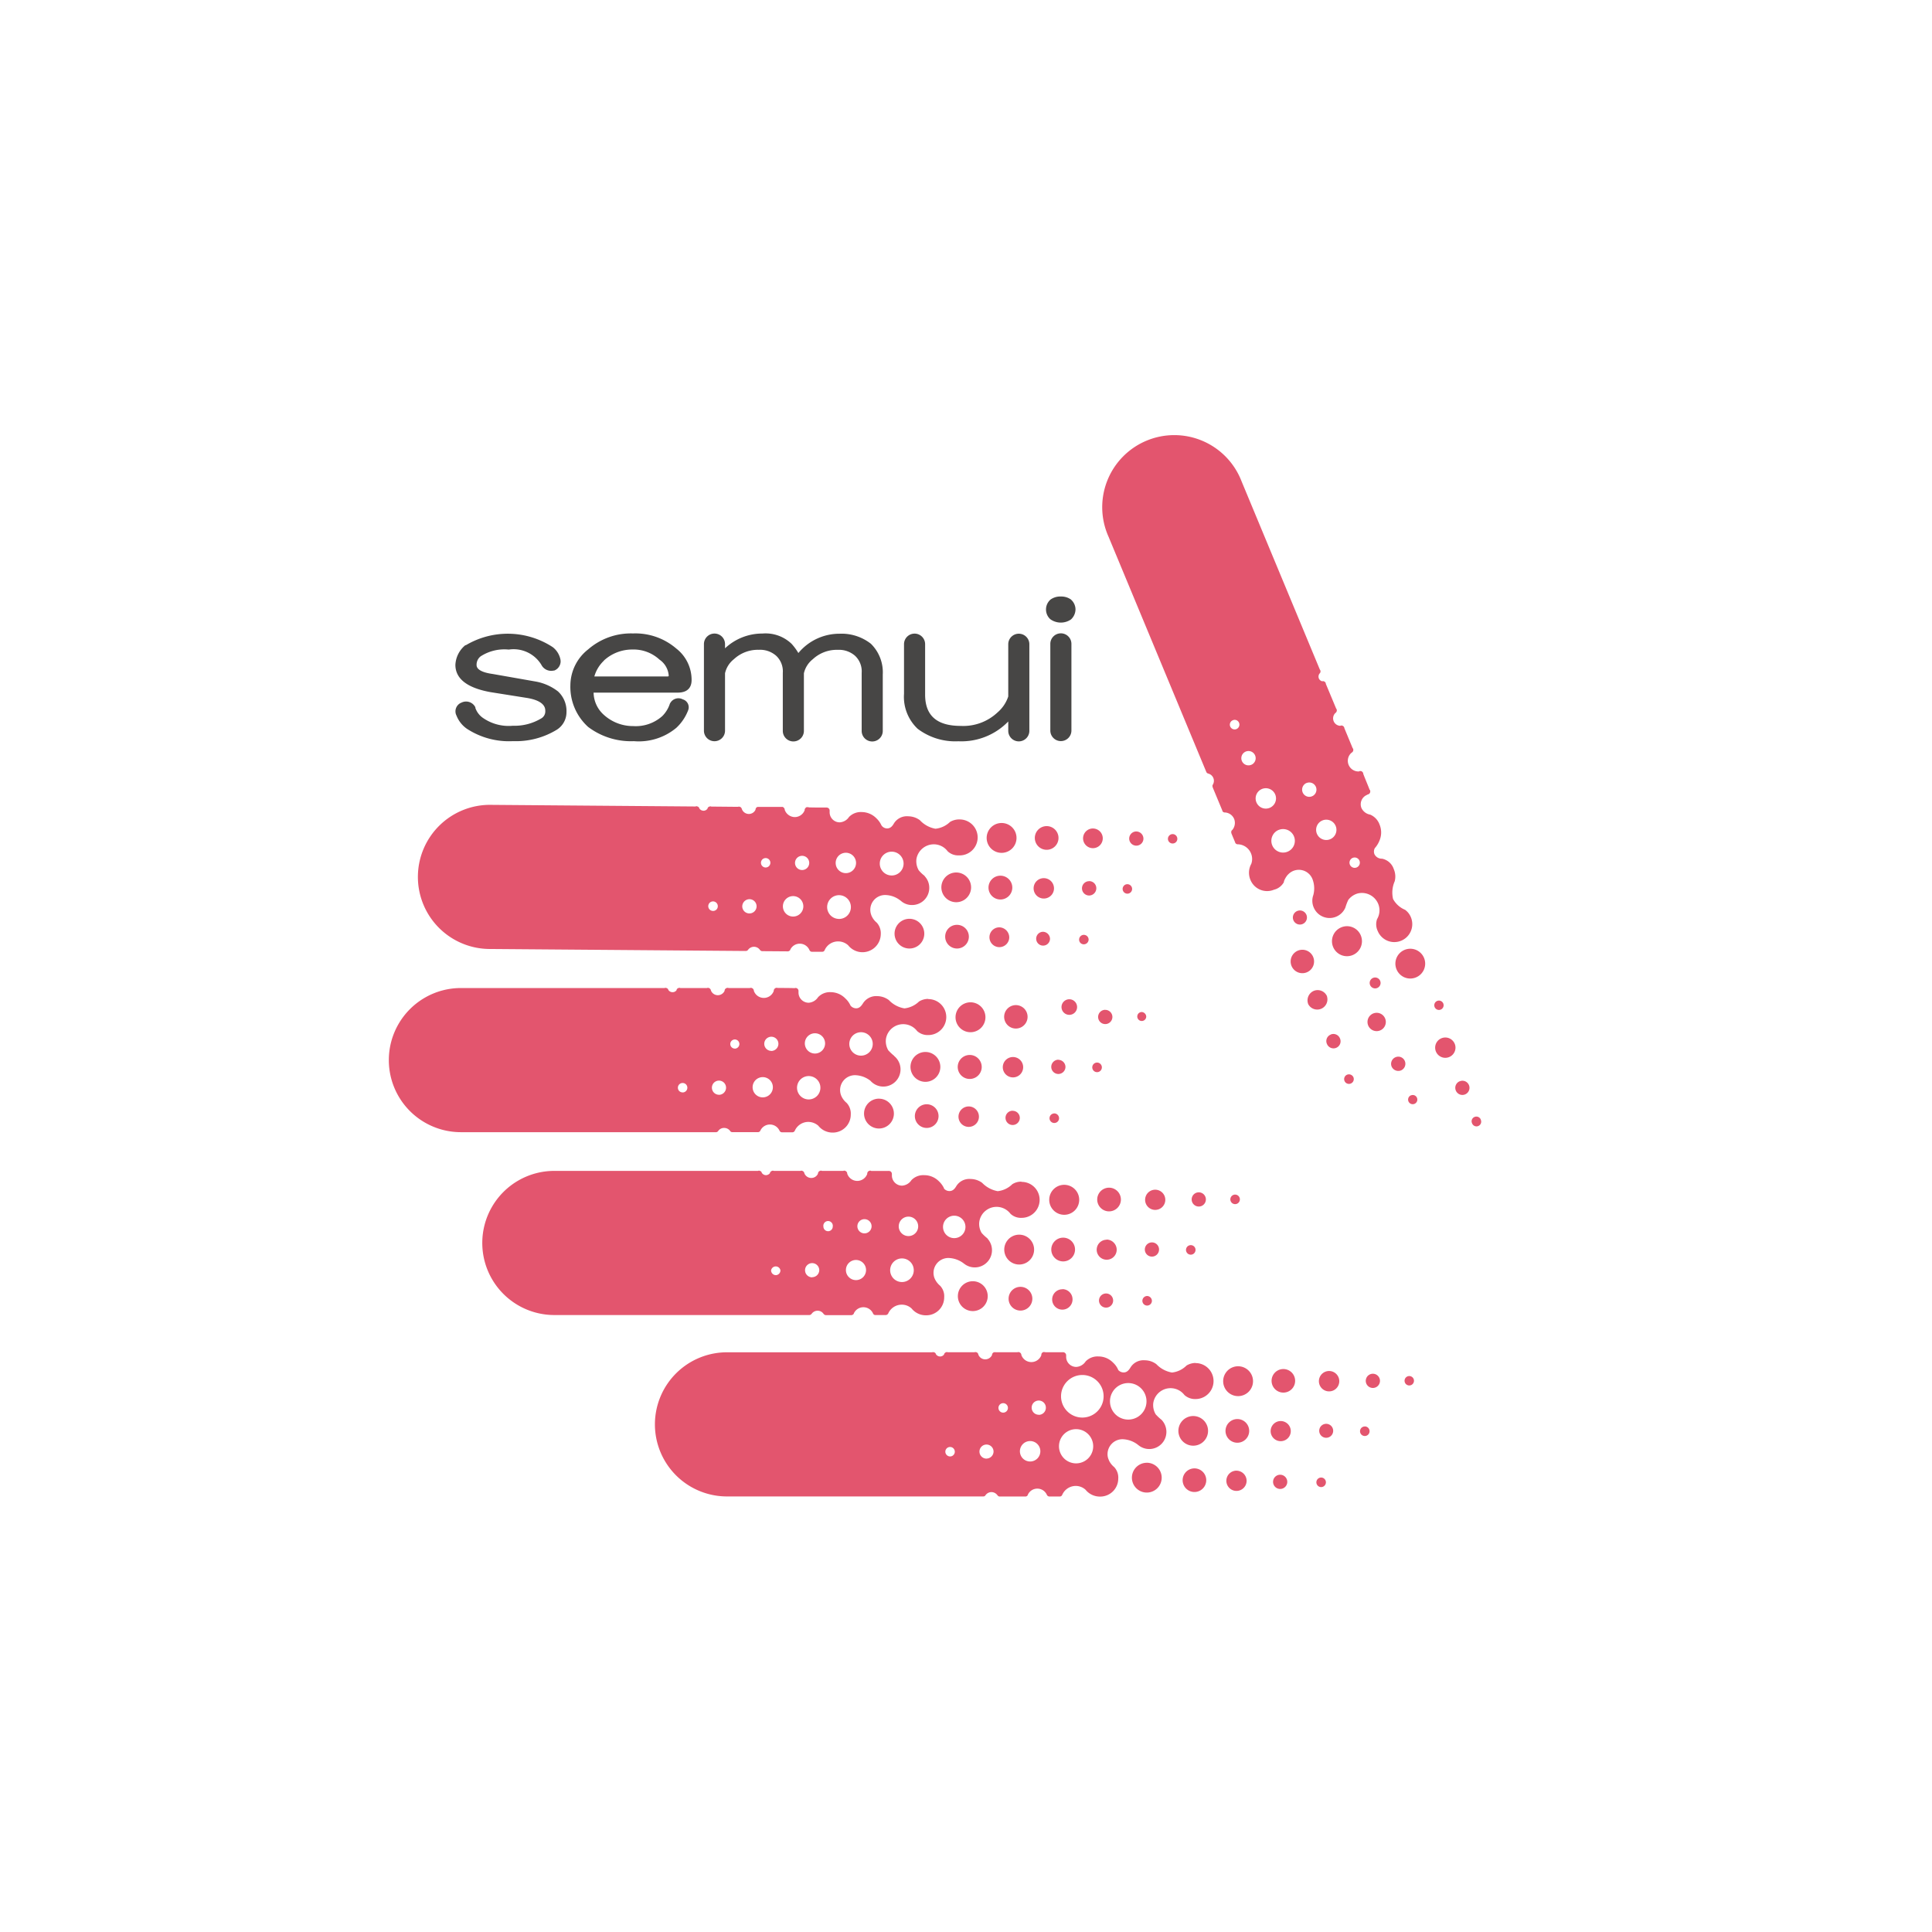 <svg xmlns="http://www.w3.org/2000/svg" width="62" height="62" viewBox="0 0 62 62">
  <g id="Group_47667" data-name="Group 47667" transform="translate(-6993 163)">
    <rect id="Rectangle_14795" data-name="Rectangle 14795" width="62" height="62" transform="translate(6993 -163)" fill="#fff"/>
    <g id="グループ_1822" data-name="グループ 1822" transform="translate(7005.47 -149.031)">
      <g id="グループ_1816" data-name="グループ 1816" transform="translate(0.982 11.859)">
        <path id="パス_475" data-name="パス 475" d="M236.376,1014.18a.318.318,0,1,0,.324.331A.326.326,0,0,0,236.376,1014.18ZM235,1012.42a.477.477,0,1,0,.338.142.48.48,0,0,0-.338-.142Zm.026,1.68a.376.376,0,0,0-.382.377.38.38,0,1,0,.382-.377Zm-1.527-.194a.477.477,0,1,0,.337.142.478.478,0,0,0-.337-.142Zm5.765-1.207a.23.23,0,1,0,0,.46.233.233,0,0,0,.23-.228.229.229,0,0,0-.231-.234Zm.113-1.691a.316.316,0,1,0,.231.092.325.325,0,0,0-.231-.092Zm-.282,3.413a.153.153,0,0,0-.153.151.149.149,0,0,0,.15.153.155.155,0,0,0,.155-.15.152.152,0,0,0-.153-.153Zm1.682-3.318a.23.23,0,0,0-.228.228.229.229,0,0,0,.389.163.226.226,0,0,0,.068-.16.231.231,0,0,0-.23-.23Zm1.169.085a.153.153,0,0,0-.154.15.151.151,0,1,0,.154-.15Zm-1.438,1.609a.15.15,0,0,0-.146.07.152.152,0,1,0,.146-.07Zm-4.049-1.965a.479.479,0,1,0,.474.483A.478.478,0,0,0,236.458,1010.832Zm-.038,1.691a.382.382,0,1,0,.377.386.382.382,0,0,0-.377-.386Zm1.36,1.8a.222.222,0,1,0,.227.229.231.231,0,0,0-.227-.229Zm.031-1.721a.325.325,0,0,0-.33.322.327.327,0,1,0,.33-.322Zm.092-1.67a.38.38,0,1,0,.268.114.381.381,0,0,0-.268-.114Zm-2.81-.215a.581.581,0,0,0-.294.08.786.786,0,0,1-.468.219.891.891,0,0,1-.5-.274.633.633,0,0,0-.372-.125.488.488,0,0,0-.455.219c-.057.1-.119.17-.225.17a.219.219,0,0,1-.176-.091l-.006-.009a.733.733,0,0,0-.162-.225.666.666,0,0,0-.466-.2.532.532,0,0,0-.412.157.383.383,0,0,1-.3.173.323.323,0,0,1-.322-.318v-.06a.092.092,0,0,0-.06-.089.081.081,0,0,0-.035-.008.1.1,0,0,0-.029,0c-.171,0-.359,0-.541-.005a.08.08,0,0,0-.035-.008H230.2a.086.086,0,0,0-.044.035.082.082,0,0,0-.022.056v.009a.34.34,0,0,1-.318.219.348.348,0,0,1-.321-.232h0a.082.082,0,0,0-.013-.047.125.125,0,0,0-.051-.047h-.748a.106.106,0,0,0-.029,0,.113.113,0,0,0-.03,0,.083.083,0,0,0-.048.032.112.112,0,0,0-.019.058h0a.234.234,0,0,1-.215.136.239.239,0,0,1-.221-.152.091.091,0,0,0-.013-.032.081.081,0,0,0-.052-.045.052.052,0,0,0-.031-.006.044.044,0,0,0-.029.006l-.857-.008a.085.085,0,0,0-.03-.008.1.1,0,0,0-.03.008.062.062,0,0,0-.04.022.119.119,0,0,0-.025.048.154.154,0,0,1-.125.063.163.163,0,0,1-.136-.076.055.055,0,0,0-.01-.026.082.082,0,0,0-.049-.034.059.059,0,0,0-.03-.008.047.047,0,0,0-.03.008l-6.536-.052a2.313,2.313,0,1,0-.035,4.625l8.177.064h.01a.093.093,0,0,0,.067-.035h0a.233.233,0,0,1,.382,0l.008.009a.092.092,0,0,0,.061.032h.01l.81.006h.012a.1.1,0,0,0,.074-.049v-.009a.338.338,0,0,1,.612.012l.006.013a.089.089,0,0,0,.067.046h.342a.079.079,0,0,0,.075-.052h0a.47.47,0,0,1,.438-.28.476.476,0,0,1,.316.124h0a.587.587,0,0,0,1.047-.35.508.508,0,0,0-.128-.375.592.592,0,0,1-.158-.2.187.187,0,0,1-.019-.046.474.474,0,0,1,.449-.642.8.8,0,0,1,.479.172c.008,0,.01.008.019.013a.526.526,0,0,0,.359.136.549.549,0,0,0,.555-.546.539.539,0,0,0-.151-.383v-.008a1.137,1.137,0,0,1-.186-.176.579.579,0,0,1-.074-.368h0a.567.567,0,0,1,.561-.467.554.554,0,0,1,.439.222.49.49,0,0,0,.359.133.577.577,0,1,0,.009-1.153Zm-7.9,2.937a.153.153,0,1,1,.153-.152.15.15,0,0,1-.154.152Zm1.165.08a.228.228,0,0,1-.227-.23.233.233,0,0,1,.231-.227.228.228,0,0,1,0,.457Zm.524-1.474a.149.149,0,0,1-.107-.045.151.151,0,1,1,.214,0,.153.153,0,0,1-.108.045Zm.879,1.574a.328.328,0,1,1,.33-.324.328.328,0,0,1-.33.324Zm.29-1.493a.228.228,0,1,1,.229-.228.228.228,0,0,1-.229.228Zm1.182,1.569a.381.381,0,1,1,.384-.376.379.379,0,0,1-.386.377Zm.219-1.469a.327.327,0,1,1,.232-.093.327.327,0,0,1-.232.093Zm1.472.075a.382.382,0,1,1,.384-.379.381.381,0,0,1-.384.379Z" transform="translate(-217.764 -1010.249)" fill="#e3556e"/>
      </g>
      <g id="グループ_1817" data-name="グループ 1817" transform="translate(22.893)">
        <path id="パス_476" data-name="パス 476" d="M243.983,1021.1a.23.23,0,0,0-.124.3.235.235,0,0,0,.3.123.231.231,0,0,0,.124-.3.226.226,0,0,0-.3-.123Zm1.9-.432a.326.326,0,1,0,0,.249A.325.325,0,0,0,245.883,1020.666Zm-1.408,1.656a.148.148,0,1,0,.121,0,.15.15,0,0,0-.116,0Zm.9-3.042a.15.15,0,1,0,.005,0Zm.665,2.59a.228.228,0,1,0,.179,0,.224.224,0,0,0-.174,0Zm-1.764-4.218a.478.478,0,1,0,.623.259.478.478,0,0,0-.623-.259Zm2.444,5.446a.152.152,0,0,0-.2-.084.149.149,0,0,0-.081.2.151.151,0,1,0,.279-.114Zm-5.807-6.71a.226.226,0,1,0,.005,0Zm.992,3.983a.223.223,0,0,0-.122.3.227.227,0,1,0,.418-.177.226.226,0,0,0-.293-.127Zm-.118-1.226a.328.328,0,0,0-.426-.177.332.332,0,0,0-.177.429.327.327,0,0,0,.6-.252Zm.641,2.514a.153.153,0,1,0,.122.282.154.154,0,0,0,.083-.2.157.157,0,0,0-.2-.084Zm-1.091-3.789a.376.376,0,1,0,.007.293.381.381,0,0,0-.007-.293Zm.905-.94a.481.481,0,1,0,.627.258.478.478,0,0,0-.627-.258Zm1.085,1.609a.175.175,0,1,0,.005,0Zm.049,1.133a.294.294,0,1,0,.005,0Zm-2.979-4.2a.665.665,0,0,1,.122-.221c.008-.008.022-.023.032-.032a.47.47,0,0,1,.768.163.831.831,0,0,1,.03.5l-.007.023a.54.54,0,0,0,.014.381.552.552,0,0,0,1.018.011h0a1.675,1.675,0,0,1,.093-.246.572.572,0,0,1,.308-.21h0a.565.565,0,0,1,.651.33.549.549,0,0,1-.034.494.5.5,0,0,0,.021.383.576.576,0,1,0,1.064-.443.547.547,0,0,0-.188-.239.777.777,0,0,1-.384-.346.905.905,0,0,1,.053-.57.6.6,0,0,0-.029-.386.5.5,0,0,0-.379-.338.26.26,0,0,1-.241-.141.229.229,0,0,1,.012-.2l.008-.008a.825.825,0,0,0,.144-.242.657.657,0,0,0,0-.5.547.547,0,0,0-.3-.322.384.384,0,0,1-.281-.209.325.325,0,0,1,.17-.422.435.435,0,0,1,.044-.023h.01a.1.1,0,0,0,.051-.126c0-.01-.012-.016-.017-.025-.061-.159-.135-.331-.2-.5a.109.109,0,0,0-.007-.036.081.081,0,0,0-.019-.026.085.085,0,0,0-.044-.03.1.1,0,0,0-.062.005l-.009.006a.342.342,0,0,1-.238-.6h0a.108.108,0,0,0,.039-.033.1.1,0,0,0,.019-.066.052.052,0,0,0-.006-.026.057.057,0,0,0-.016-.025l-.263-.635a.188.188,0,0,0-.008-.031l-.016-.027a.169.169,0,0,0-.051-.03.1.1,0,0,0-.06.008h0a.239.239,0,0,1-.157-.409.093.093,0,0,0,.027-.026.1.1,0,0,0,.021-.065.116.116,0,0,0-.006-.03.12.12,0,0,0-.017-.027l-.329-.788-.005-.031c-.007-.008-.01-.018-.017-.025a.157.157,0,0,0-.042-.028.091.091,0,0,0-.052,0,.156.156,0,0,1-.107-.088.161.161,0,0,1,.019-.158l.017-.018a.108.108,0,0,0,.016-.06.1.1,0,0,0-.008-.03.141.141,0,0,0-.016-.027l-2.509-6.034a2.313,2.313,0,1,0-4.27,1.775l3.139,7.553v0h0a.092.092,0,0,0,.061.049h0a.239.239,0,0,1,.163.14.237.237,0,0,1-.013.21l-.008.014a.08.08,0,0,0,0,.067v.01l.311.748v.011a.086.086,0,0,0,.071.048h.008a.338.338,0,0,1,.3.21.353.353,0,0,1-.065.357l-.01.005a.1.1,0,0,0-.016.087h0v.005c.043.111.087.207.124.3v.006h0a.089.089,0,0,0,.074.051h.005a.47.47,0,0,1,.427.29.465.465,0,0,1,.01.338h0a.588.588,0,0,0-.025.519.577.577,0,0,0,.753.311.493.493,0,0,0,.328-.262Zm-1.518-4.905a.155.155,0,0,1-.2-.083.152.152,0,0,1,.083-.2.15.15,0,0,1,.2.08.154.154,0,0,1-.078.2Zm3.791,4.453a.166.166,0,1,1,.006,0Zm-1.032-1.521a.326.326,0,1,1-.177.176.328.328,0,0,1,.177-.176Zm-.511-1.2a.23.23,0,1,1-.123.3A.233.233,0,0,1,241.124,1012.3Zm-.422-1.006a.084.084,0,1,0,.006,0Zm-1.345.418a.23.23,0,1,1,.117-.3A.23.23,0,0,1,239.357,1011.715Zm.16,1.207a.327.327,0,1,1,.427.176.326.326,0,0,1-.427-.176Zm.709.888a.377.377,0,1,1-.2.2.374.374,0,0,1,.209-.205Z" transform="translate(-234.563 -1001.141)" fill="#e3556e"/>
      </g>
      <g id="グループ_1818" data-name="グループ 1818" transform="translate(0 17.737)">
        <path id="パス_477" data-name="パス 477" d="M234.24,1016.811a.479.479,0,1,0,.339.141.479.479,0,0,0-.339-.141Zm.04,1.678a.38.38,0,1,0,.381.381.38.38,0,0,0-.381-.381Zm-1.531-.18a.479.479,0,1,0,.479.479A.479.479,0,0,0,232.75,1018.31Zm2.883.25a.328.328,0,1,0,.325.329.328.328,0,0,0-.325-.329Zm2.875-1.5a.231.231,0,0,0-.229.23.228.228,0,1,0,.456,0,.231.231,0,0,0-.227-.226Zm.1-1.692a.25.25,0,1,1,0,.005Zm-.256,3.419a.153.153,0,1,0,.153.068A.153.153,0,0,0,238.352,1018.784Zm2.826-3.257a.144.144,0,1,0,.149.153.153.153,0,0,0-.149-.153Zm-1.166-.071a.229.229,0,1,0,.229.228.228.228,0,0,0-.232-.226Zm-.259,1.693a.154.154,0,1,0,.105.045.152.152,0,0,0-.105-.045Zm-4.062-1.934a.48.48,0,1,0,.476.478.48.48,0,0,0-.476-.478Zm1.447.09a.376.376,0,1,0,.269.108.38.38,0,0,0-.269-.108Zm-1.473,1.6a.385.385,0,1,0,.269.112.38.38,0,0,0-.269-.112Zm1.375,1.79a.227.227,0,0,0-.229.228.229.229,0,1,0,.459,0,.226.226,0,0,0-.232-.225Zm.018-1.724a.327.327,0,1,0,.228.1.326.326,0,0,0-.228-.1Zm-2.731-1.865a.553.553,0,0,0-.292.084.8.8,0,0,1-.467.22.884.884,0,0,1-.5-.266.633.633,0,0,0-.373-.127.5.5,0,0,0-.454.225c-.058.093-.119.166-.225.166a.237.237,0,0,1-.176-.084l-.006-.01a.69.69,0,0,0-.164-.224.655.655,0,0,0-.466-.2.519.519,0,0,0-.41.163.39.39,0,0,1-.3.176.327.327,0,0,1-.326-.317c0-.013,0-.03,0-.052v-.008a.094.094,0,0,0-.061-.091.087.087,0,0,0-.035-.006.085.085,0,0,0-.03.006c-.167-.006-.356-.006-.538-.006a.157.157,0,0,0-.035-.006.121.121,0,0,0-.032.006.1.1,0,0,0-.043.032.1.1,0,0,0-.021.057v.009a.339.339,0,0,1-.638-.006h0a.082.082,0,0,0-.014-.048.092.092,0,0,0-.052-.042.048.048,0,0,0-.029-.006.053.053,0,0,0-.031.006h-.687a.047.047,0,0,0-.03-.006.05.05,0,0,0-.03.006.1.1,0,0,0-.047.032.1.1,0,0,0-.019.058h0a.238.238,0,0,1-.439-.012.062.062,0,0,0-.012-.034.089.089,0,0,0-.052-.044.054.054,0,0,0-.03-.006.045.045,0,0,0-.03.006h-.857a.054.054,0,0,0-.031-.006.056.056,0,0,0-.03.006.133.133,0,0,0-.04.023.1.1,0,0,0-.022.048.153.153,0,0,1-.128.062.156.156,0,0,1-.135-.074.214.214,0,0,0-.01-.027.12.12,0,0,0-.049-.032.079.079,0,0,0-.061,0h-6.536a2.313,2.313,0,0,0,0,4.626h8.19a.084.084,0,0,0,.065-.036h0a.224.224,0,0,1,.192-.1.234.234,0,0,1,.189.091l.006.01a.082.082,0,0,0,.064.034h.831a.083.083,0,0,0,.074-.052h0a.338.338,0,0,1,.611,0l.008.016a.093.093,0,0,0,.069.041h.341a.088.088,0,0,0,.075-.051h0a.476.476,0,0,1,.434-.283.5.5,0,0,1,.318.12h0a.588.588,0,0,0,.467.223.577.577,0,0,0,.577-.58.5.5,0,0,0-.132-.372.625.625,0,0,1-.16-.2c-.007-.012-.014-.032-.019-.043a.477.477,0,0,1,.448-.647.827.827,0,0,1,.48.168c.007,0,.009.006.019.016a.552.552,0,1,0,.756-.8v-.006a1.636,1.636,0,0,1-.188-.177.573.573,0,0,1-.075-.364h0a.561.561,0,0,1,1-.254.5.5,0,0,0,.359.129.577.577,0,0,0,0-1.154Zm-7.88,3a.149.149,0,0,1-.15-.15.152.152,0,1,1,.146.152Zm1.169.076a.227.227,0,1,1,.159-.065.229.229,0,0,1-.163.067Zm.511-1.482a.146.146,0,1,1,.1-.042.148.148,0,0,1-.108.044Zm.889,1.566a.325.325,0,1,1,.232-.093.326.326,0,0,1-.232.093Zm.278-1.492a.227.227,0,1,1,.161-.065.232.232,0,0,1-.164.068Zm1.195,1.558a.375.375,0,1,1,.269-.107.38.38,0,0,1-.269.107Zm.207-1.473a.325.325,0,1,1,.325-.325.325.325,0,0,1-.325.325Zm1.472.068a.376.376,0,1,1,.271-.109.381.381,0,0,1-.271.109Z" transform="translate(-217.012 -1014.758)" fill="#e3556e"/>
      </g>
      <g id="グループ_1819" data-name="グループ 1819" transform="translate(3 23.599)">
        <path id="パス_478" data-name="パス 478" d="M236.588,1022.984a.381.381,0,1,0,.381.382A.381.381,0,0,0,236.588,1022.984Zm-1.53-.18a.479.479,0,1,0,.479.481.479.479,0,0,0-.479-.481Zm1.489-1.494a.479.479,0,1,0,.337.139.478.478,0,0,0-.337-.139Zm1.447-1.6a.481.481,0,1,0,.479.48.481.481,0,0,0-.479-.48Zm2.916.157a.324.324,0,1,0,.326.324.324.324,0,0,0-.326-.324Zm1.143,1.779a.153.153,0,1,0,.153.151.151.151,0,0,0-.15-.151Zm-1.4,1.632a.156.156,0,0,0-.153.154.153.153,0,1,0,.306,0,.158.158,0,0,0-.15-.154Zm.153-1.72a.228.228,0,1,0,.229.229.227.227,0,0,0-.226-.229Zm2.67-1.534a.153.153,0,1,0,.153.151.153.153,0,0,0-.153-.151Zm-1.167-.073a.228.228,0,1,0,.229.228.228.228,0,0,0-.229-.228Zm-4.377,3.111a.327.327,0,1,0,.327.327A.327.327,0,0,0,237.937,1023.058Zm1.4.135a.227.227,0,1,0,.23.225.227.227,0,0,0-.23-.225Zm-1.372-1.791a.381.381,0,1,0,.379.382.381.381,0,0,0-.379-.382Zm1.39.066a.321.321,0,1,0,.233.095.322.322,0,0,0-.23-.1Zm.082-1.67a.38.38,0,1,0,.379.378.381.381,0,0,0-.379-.378Zm-2.816-.193a.523.523,0,0,0-.291.082.787.787,0,0,1-.467.223.916.916,0,0,1-.5-.268.636.636,0,0,0-.372-.123.489.489,0,0,0-.452.221c-.058.1-.12.166-.225.166a.231.231,0,0,1-.176-.08l0-.013a.767.767,0,0,0-.167-.225.656.656,0,0,0-.465-.191.524.524,0,0,0-.412.159.391.391,0,0,1-.3.177.327.327,0,0,1-.327-.314v-.064a.1.1,0,0,0-.061-.089.127.127,0,0,0-.035-.005.071.071,0,0,0-.026,0H231.8a.056.056,0,0,0-.035-.01.066.066,0,0,0-.032.008.088.088,0,0,0-.044.031.109.109,0,0,0-.019.06v.008a.34.34,0,0,1-.641-.008h0a.092.092,0,0,0-.013-.049.087.087,0,0,0-.051-.042.081.081,0,0,0-.031-.008.058.058,0,0,0-.03.008h-.689a.055.055,0,0,0-.029-.008.075.075,0,0,0-.031.008.079.079,0,0,0-.047.034.1.1,0,0,0-.019.057h0a.233.233,0,0,1-.215.136.237.237,0,0,1-.221-.15.064.064,0,0,0-.012-.032.082.082,0,0,0-.053-.044.062.062,0,0,0-.06,0h-.856a.06.06,0,0,0-.03-.008.056.056,0,0,0-.03.008.072.072,0,0,0-.04.026.058.058,0,0,0-.023.044.165.165,0,0,1-.129.066.163.163,0,0,1-.135-.077.046.046,0,0,0-.01-.026.082.082,0,0,0-.049-.034.063.063,0,0,0-.03-.008.07.07,0,0,0-.03.008h-6.536a2.313,2.313,0,1,0,0,4.626h8.19a.1.1,0,0,0,.066-.039h0a.238.238,0,0,1,.19-.1.23.23,0,0,1,.192.1l.008.01a.108.108,0,0,0,.061.032h.833a.1.1,0,0,0,.071-.049v-.008a.338.338,0,0,1,.614,0l.005.012a.083.083,0,0,0,.07.043h.338a.1.1,0,0,0,.075-.049v0a.474.474,0,0,1,.434-.285.46.46,0,0,1,.317.123h0a.59.59,0,0,0,.47.219.575.575,0,0,0,.576-.576.487.487,0,0,0-.133-.375.64.64,0,0,1-.159-.2c-.006-.012-.013-.03-.019-.042a.477.477,0,0,1,.448-.647.846.846,0,0,1,.479.166.124.124,0,0,0,.019.014.552.552,0,0,0,.756-.8v-.007a1.394,1.394,0,0,1-.189-.177.559.559,0,0,1-.075-.36h0a.56.56,0,0,1,1-.255.488.488,0,0,0,.359.131.577.577,0,1,0,0-1.154Zm-7.878,3a.154.154,0,0,1-.153-.153.152.152,0,0,1,.3,0,.154.154,0,0,1-.142.153Zm1.165.07a.228.228,0,1,1,.228-.228A.228.228,0,0,1,229.911,1022.674Zm.514-1.48a.15.15,0,0,1-.153-.15.152.152,0,1,1,.3,0,.15.15,0,0,1-.143.15Zm.889,1.569a.323.323,0,1,1,.007,0Zm.276-1.5a.228.228,0,1,1,.228-.228.228.228,0,0,1-.228.228Zm1.2,1.562a.379.379,0,1,1,.006,0Zm.208-1.475a.312.312,0,1,1,.007,0Zm1.469.066a.36.36,0,1,1,.007,0Z" transform="translate(-219.31 -1019.256)" fill="#e3556e"/>
      </g>
      <g id="グループ_1820" data-name="グループ 1820" transform="translate(8.589 29.421)">
        <path id="パス_479" data-name="パス 479" d="M240.828,1025.772a.476.476,0,1,0,.339.139.478.478,0,0,0-.339-.139Zm-1.49,1.5a.478.478,0,1,0,.34.139A.48.48,0,0,0,239.338,1027.271Zm1.53.18a.379.379,0,1,0,.271.112.379.379,0,0,0-.271-.112Zm4.324-3.125a.327.327,0,1,0,.326.327.327.327,0,0,0-.326-.327Zm-.256,3.419a.153.153,0,1,0,.153.153.153.153,0,0,0-.153-.153Zm.157-1.724a.224.224,0,1,0,.164.066.228.228,0,0,0-.164-.066Zm-1.373-1.758a.378.378,0,1,0,.272.112.38.38,0,0,0-.272-.112Zm4.042.225a.151.151,0,1,0,.153.15.151.151,0,0,0-.153-.15Zm-1.425,1.618a.153.153,0,1,0,.153.154.154.154,0,0,0-.15-.156Zm.259-1.692a.228.228,0,1,0,.228.229.228.228,0,0,0-.228-.229Zm-4.348,1.454a.38.38,0,1,0,.379.379.38.38,0,0,0-.379-.379Zm-.029,1.656a.325.325,0,1,0,.325.325A.327.327,0,0,0,242.219,1027.526Zm1.42-1.592a.323.323,0,1,0,.233.1.327.327,0,0,0-.233-.1Zm-1.367-1.758a.479.479,0,1,0,.478.48.479.479,0,0,0-.478-.48Zm1.35,3.481a.228.228,0,1,0,.227.228.229.229,0,0,0-.227-.228Zm-2.715-3.587a.566.566,0,0,0-.292.083.773.773,0,0,1-.466.224.9.9,0,0,1-.5-.267.619.619,0,0,0-.374-.126.488.488,0,0,0-.453.224c-.057.094-.118.166-.223.166a.229.229,0,0,1-.179-.084v-.008a.678.678,0,0,0-.166-.227.65.65,0,0,0-.466-.194.527.527,0,0,0-.41.16.385.385,0,0,1-.3.176.323.323,0,0,1-.325-.315v-.061a.1.1,0,0,0-.064-.089.061.061,0,0,0-.034-.006.079.079,0,0,0-.031,0h-.538a.076.076,0,0,0-.034-.005.071.071,0,0,0-.034,0,.109.109,0,0,0-.043.031.1.1,0,0,0-.019.06v.009a.341.341,0,0,1-.64-.005h0a.085.085,0,0,0-.016-.051.091.091,0,0,0-.051-.039.064.064,0,0,0-.031-.005.057.057,0,0,0-.029.005H234.5a.059.059,0,0,0-.03,0,.056.056,0,0,0-.03,0,.086.086,0,0,0-.048.034.1.1,0,0,0-.018.056h0a.241.241,0,0,1-.218.138.238.238,0,0,1-.221-.152.131.131,0,0,0-.01-.033.084.084,0,0,0-.053-.043.09.09,0,0,0-.061,0h-.854a.053.053,0,0,0-.028-.005.059.059,0,0,0-.03.005.1.1,0,0,0-.04.025.091.091,0,0,0-.025.048.158.158,0,0,1-.125.063.16.16,0,0,1-.136-.075.038.038,0,0,0-.01-.023.076.076,0,0,0-.049-.036.064.064,0,0,0-.031-.005.06.06,0,0,0-.03.005h-6.536a2.313,2.313,0,1,0,0,4.625H234.1a.075.075,0,0,0,.065-.039h0a.234.234,0,0,1,.192-.1.24.24,0,0,1,.19.1l.008.008a.081.081,0,0,0,.061.034h.835a.086.086,0,0,0,.071-.048v-.007a.335.335,0,0,1,.612,0l.005.01a.092.092,0,0,0,.069.044h.344a.081.081,0,0,0,.074-.052h0a.477.477,0,0,1,.434-.287.469.469,0,0,1,.316.123h0a.592.592,0,0,0,.47.219.578.578,0,0,0,.579-.576.488.488,0,0,0-.133-.373.619.619,0,0,1-.16-.2l-.019-.047a.432.432,0,0,1-.032-.167.48.48,0,0,1,.479-.478.845.845,0,0,1,.48.166c.007.009.012.009.019.014a.55.55,0,0,0,.911-.417.563.563,0,0,0-.154-.384h0a1.618,1.618,0,0,1-.189-.177.573.573,0,0,1-.078-.364h0a.561.561,0,0,1,1-.256.507.507,0,0,0,.357.129.577.577,0,1,0,0-1.154Zm-7.878,3a.154.154,0,0,1-.153-.154.152.152,0,1,1,.153.154Zm1.167.07a.226.226,0,1,1,.227-.224.228.228,0,0,1-.223.222Zm.511-1.478a.152.152,0,1,1,.153-.067A.152.152,0,0,1,234.707,1025.661Zm.889,1.57a.328.328,0,1,1,.329-.327.328.328,0,0,1-.329.327Zm.278-1.5a.228.228,0,1,1,.228-.228A.228.228,0,0,1,235.874,1025.734Zm1.195,1.56a.549.549,0,1,1,.006,0Zm.2-1.47a.683.683,0,1,1,.006,0Zm1.472.065a.586.586,0,1,1,.009,0Z" transform="translate(-223.598 -1023.72)" fill="#e3556e"/>
      </g>
      <g id="グループ_1821" data-name="グループ 1821" transform="translate(2.144 5.173)">
        <path id="パス_480" data-name="パス 480" d="M221.7,1006.511a.569.569,0,0,1,.215.351.209.209,0,0,1-.135.24.262.262,0,0,1-.3-.13,1.139,1.139,0,0,0-1.133-.541,1.479,1.479,0,0,0-.972.243.436.436,0,0,0-.16.348c0,.2.2.325.593.379q.622.107,1.376.242a1.583,1.583,0,0,1,.676.3.756.756,0,0,1,.242.595.569.569,0,0,1-.268.482,2.422,2.422,0,0,1-1.349.351,2.37,2.37,0,0,1-1.432-.377.853.853,0,0,1-.295-.378c-.054-.146-.018-.245.107-.3a.235.235,0,0,1,.324.107.753.753,0,0,0,.243.351,1.527,1.527,0,0,0,1.052.3,1.71,1.71,0,0,0,.944-.244.353.353,0,0,0,.19-.325c0-.268-.218-.439-.648-.51l-1.188-.19q-1.052-.188-1.052-.783a.774.774,0,0,1,.3-.564,2.544,2.544,0,0,1,2.672.055Z" transform="translate(-218.633 -1004.823)" fill="#474645"/>
        <path id="パス_481" data-name="パス 481" d="M218.985,1006.4a.867.867,0,0,0-.329.638c0,.447.379.742,1.13.877l1.189.189c.566.1.566.339.566.417a.259.259,0,0,1-.141.243,1.658,1.658,0,0,1-.9.229,1.445,1.445,0,0,1-.987-.271.653.653,0,0,1-.216-.3v-.021a.332.332,0,0,0-.442-.152.3.3,0,0,0-.163.42.929.929,0,0,0,.329.418,2.47,2.47,0,0,0,1.487.4,2.515,2.515,0,0,0,1.4-.365.664.664,0,0,0,.313-.563.856.856,0,0,0-.273-.668,1.643,1.643,0,0,0-.716-.317l-1.382-.243c-.237-.032-.514-.109-.514-.286a.34.34,0,0,1,.127-.277,1.4,1.4,0,0,1,.905-.219,1.044,1.044,0,0,1,1.047.488.353.353,0,0,0,.394.185h.017l.014-.005a.318.318,0,0,0,.193-.286.533.533,0,0,0-.005-.06.67.67,0,0,0-.247-.4,2.635,2.635,0,0,0-2.8-.056Zm2.514,2.527a.446.446,0,0,0,.234-.4c0-.32-.246-.526-.729-.6l-1.188-.19c-.644-.112-.971-.344-.971-.687a.675.675,0,0,1,.265-.5,1.911,1.911,0,0,1,1.232-.325,1.873,1.873,0,0,1,1.307.38h0a.471.471,0,0,1,.183.293v.021a.124.124,0,0,1-.075.115c-.116.008-.158-.04-.179-.087a1.235,1.235,0,0,0-1.219-.59,1.531,1.531,0,0,0-1.035.267.522.522,0,0,0-.193.42c0,.252.225.412.676.475l1.373.241a1.469,1.469,0,0,1,.628.277.655.655,0,0,1,.21.523.476.476,0,0,1-.228.4,2.352,2.352,0,0,1-1.294.333,2.278,2.278,0,0,1-1.375-.36.741.741,0,0,1-.263-.334c-.045-.12,0-.151.056-.175a.143.143,0,0,1,.2.066l-.009-.021a.83.83,0,0,0,.274.4,1.618,1.618,0,0,0,1.113.321,1.8,1.8,0,0,0,1.008-.257Zm.282-2.471Z" transform="translate(-218.656 -1004.845)" fill="#474645"/>
        <path id="パス_482" data-name="パス 482" d="M224.8,1006.565a1.173,1.173,0,0,1,.459.942c0,.2-.118.3-.349.3h-2.8a1.107,1.107,0,0,0,.378.89,1.471,1.471,0,0,0,1,.378,1.351,1.351,0,0,0,1-.351,1.15,1.15,0,0,0,.272-.43.216.216,0,0,1,.3-.081c.109.035.144.114.109.24a1.386,1.386,0,0,1-.352.515,1.777,1.777,0,0,1-1.294.4,2.178,2.178,0,0,1-1.408-.432,1.621,1.621,0,0,1-.54-1.267,1.373,1.373,0,0,1,.54-1.078,1.972,1.972,0,0,1,1.377-.488A1.9,1.9,0,0,1,224.8,1006.565Zm-2.7.918h2.483a.121.121,0,0,0,.135-.137.756.756,0,0,0-.324-.568,1.343,1.343,0,0,0-.944-.348,1.438,1.438,0,0,0-.971.377,1.217,1.217,0,0,0-.373.674Z" transform="translate(-217.774 -1004.824)" fill="#474645"/>
        <path id="パス_483" data-name="パス 483" d="M222.057,1006.542a1.477,1.477,0,0,0-.571,1.151,1.732,1.732,0,0,0,.571,1.339,2.284,2.284,0,0,0,1.467.456,1.879,1.879,0,0,0,1.364-.43,1.5,1.5,0,0,0,.373-.55.265.265,0,0,0-.168-.362.3.3,0,0,0-.4.116l-.008.009-.005.012a.991.991,0,0,1-.245.4,1.275,1.275,0,0,1-.931.321,1.392,1.392,0,0,1-.935-.353.977.977,0,0,1-.338-.721h2.7c.387,0,.445-.246.445-.4a1.271,1.271,0,0,0-.492-1.015,2.012,2.012,0,0,0-1.385-.484A2.089,2.089,0,0,0,222.057,1006.542Zm.124,2.343a1.515,1.515,0,0,1-.5-1.192,1.275,1.275,0,0,1,.5-1.006,1.892,1.892,0,0,1,1.314-.463,1.836,1.836,0,0,1,1.258.436h0a1.062,1.062,0,0,1,.423.867c0,.1-.031.2-.254.2h-2.9v.1a1.191,1.191,0,0,0,.412.961,1.555,1.555,0,0,0,1.06.4,1.453,1.453,0,0,0,1.065-.378,1.184,1.184,0,0,0,.283-.446.122.122,0,0,1,.179-.047c.044.016.083.027.053.129a1.325,1.325,0,0,1-.327.472,1.694,1.694,0,0,1-1.227.375,2.1,2.1,0,0,1-1.337-.411Zm2.7-2.37Z" transform="translate(-217.796 -1004.845)" fill="#474645"/>
        <path id="パス_484" data-name="パス 484" d="M222.316,1006.683a1.284,1.284,0,0,0-.409.726l-.023.115h2.6a.213.213,0,0,0,.23-.233.851.851,0,0,0-.359-.641,1.435,1.435,0,0,0-1.006-.372A1.528,1.528,0,0,0,222.316,1006.683Zm.127.141a1.338,1.338,0,0,1,.905-.352,1.228,1.228,0,0,1,.879.325.68.68,0,0,1,.294.5c0,.025,0,.032-.005.032a.065.065,0,0,1-.034.007h-2.347a1.115,1.115,0,0,1,.309-.508Z" transform="translate(-217.676 -1004.77)" fill="#474645"/>
        <path id="パス_485" data-name="パス 485" d="M224.849,1006.349a.242.242,0,1,1,.484,0v.352a1.686,1.686,0,0,1,1.294-.6,1.115,1.115,0,0,1,.865.3,1.4,1.4,0,0,1,.271.4,1.639,1.639,0,0,1,1.347-.7,1.412,1.412,0,0,1,.945.3,1.188,1.188,0,0,1,.351.916v1.81a.242.242,0,1,1-.485,0v-1.861a.79.79,0,0,0-.243-.619.9.9,0,0,0-.619-.215,1.232,1.232,0,0,0-.865.321.9.9,0,0,0-.324.514v1.861a.243.243,0,1,1-.487,0v-1.861a.785.785,0,0,0-.242-.619.9.9,0,0,0-.62-.215,1.234,1.234,0,0,0-.863.321.91.91,0,0,0-.325.514v1.861a.242.242,0,1,1-.484,0Z" transform="translate(-216.774 -1004.824)" fill="#474645"/>
        <path id="パス_486" data-name="パス 486" d="M227.807,1006.665a1.842,1.842,0,0,0-.22-.3,1.206,1.206,0,0,0-.937-.331,1.742,1.742,0,0,0-1.2.474v-.135a.338.338,0,1,0-.677,0v2.778a.338.338,0,1,0,.677,0v-1.842a.793.793,0,0,1,.286-.453,1.129,1.129,0,0,1,.8-.3.778.778,0,0,1,.557.193.682.682,0,0,1,.211.546v1.863a.338.338,0,1,0,.677,0v-1.848a.8.8,0,0,1,.287-.453,1.128,1.128,0,0,1,.8-.3.782.782,0,0,1,.557.193.684.684,0,0,1,.21.546v1.863a.338.338,0,0,0,.677,0v-1.81a1.283,1.283,0,0,0-.381-.987,1.524,1.524,0,0,0-1.006-.322,1.709,1.709,0,0,0-1.329.629Zm.053.222a1.533,1.533,0,0,1,1.271-.664,1.341,1.341,0,0,1,.883.274,1.085,1.085,0,0,1,.318.844v1.81c0,.109-.039.147-.148.147s-.148-.039-.148-.147v-1.862a.889.889,0,0,0-.275-.691,1,1,0,0,0-.683-.24,1.327,1.327,0,0,0-.929.348,1.006,1.006,0,0,0-.351.559v1.886c0,.109-.039.147-.149.147s-.147-.039-.147-.147v-1.862a.884.884,0,0,0-.274-.691,1,1,0,0,0-.685-.241,1.331,1.331,0,0,0-.928.348,1,1,0,0,0-.351.559v1.886c0,.108-.039.147-.149.147s-.146-.039-.146-.147v-2.778c0-.11.038-.149.146-.149s.149.039.149.149v.6l.166-.183a1.58,1.58,0,0,1,1.223-.562,1.032,1.032,0,0,1,.794.265,1.2,1.2,0,0,1,.25.373l.057.167Z" transform="translate(-216.797 -1004.845)" fill="#474645"/>
        <path id="パス_487" data-name="パス 487" d="M229.771,1006.349a.243.243,0,0,1,.487,0v1.618q0,1.106,1.24,1.106a1.678,1.678,0,0,0,1.241-.459,1.216,1.216,0,0,0,.378-.566v-1.7a.242.242,0,0,1,.485,0v2.777a.242.242,0,1,1-.485,0v-.541a1.96,1.96,0,0,1-1.7.783,1.889,1.889,0,0,1-1.241-.377,1.317,1.317,0,0,1-.4-1.051Z" transform="translate(-215.279 -1004.824)" fill="#474645"/>
        <path id="パス_488" data-name="パス 488" d="M233.043,1006.371v1.682a1.15,1.15,0,0,1-.346.514,1.6,1.6,0,0,1-1.178.431c-.769,0-1.144-.331-1.144-1.005v-1.618a.338.338,0,0,0-.677,0v1.592a1.408,1.408,0,0,0,.438,1.124,2,2,0,0,0,1.307.4,2.091,2.091,0,0,0,1.6-.635v.3a.338.338,0,0,0,.677,0v-2.778a.338.338,0,1,0-.677,0Zm-.214,2.334a1.32,1.32,0,0,0,.4-.61l.005-.012v-1.709c0-.11.038-.149.146-.149s.148.039.148.149v2.777c0,.109-.038.147-.148.147s-.146-.039-.146-.147v-.835l-.175.24a1.86,1.86,0,0,1-1.622.742,1.819,1.819,0,0,1-1.18-.355,1.236,1.236,0,0,1-.37-.977v-1.592c0-.109.038-.149.148-.149s.149.039.149.149v1.619c0,.787.461,1.2,1.335,1.2A1.78,1.78,0,0,0,232.828,1008.7Z" transform="translate(-215.301 -1004.845)" fill="#474645"/>
        <path id="パス_489" data-name="パス 489" d="M233.914,1005.274a.331.331,0,0,1,.109.242.327.327,0,0,1-.109.243.429.429,0,0,1-.268.082.435.435,0,0,1-.272-.082.325.325,0,0,1,0-.485.436.436,0,0,1,.272-.083A.432.432,0,0,1,233.914,1005.274Zm-.513,1.346a.243.243,0,0,1,.487,0v2.782a.243.243,0,0,1-.487,0Z" transform="translate(-214.217 -1005.1)" fill="#474645"/>
        <path id="パス_490" data-name="パス 490" d="M233.339,1005.221a.422.422,0,0,0-.01.629.576.576,0,0,0,.665.01.445.445,0,0,0,.146-.321.423.423,0,0,0-.136-.308l-.005-.007h0a.529.529,0,0,0-.326-.1A.535.535,0,0,0,233.339,1005.221Zm.115.488a.254.254,0,0,1-.069-.17.241.241,0,0,1,.079-.175.355.355,0,0,1,.2-.053.344.344,0,0,1,.2.06.236.236,0,0,1,.075.168.242.242,0,0,1-.079.175.338.338,0,0,1-.2.054.364.364,0,0,1-.207-.06Z" transform="translate(-214.24 -1005.123)" fill="#474645"/>
        <path id="パス_491" data-name="パス 491" d="M233.3,1006.366v2.781a.338.338,0,0,0,.677,0v-2.781a.338.338,0,0,0-.677,0Zm.192,2.781v-2.781c0-.106.039-.145.148-.145s.147.038.147.145v2.781c0,.107-.039.145-.147.145s-.151-.038-.151-.145Z" transform="translate(-214.208 -1004.845)" fill="#474645"/>
      </g>
    </g>
  </g>
</svg>
